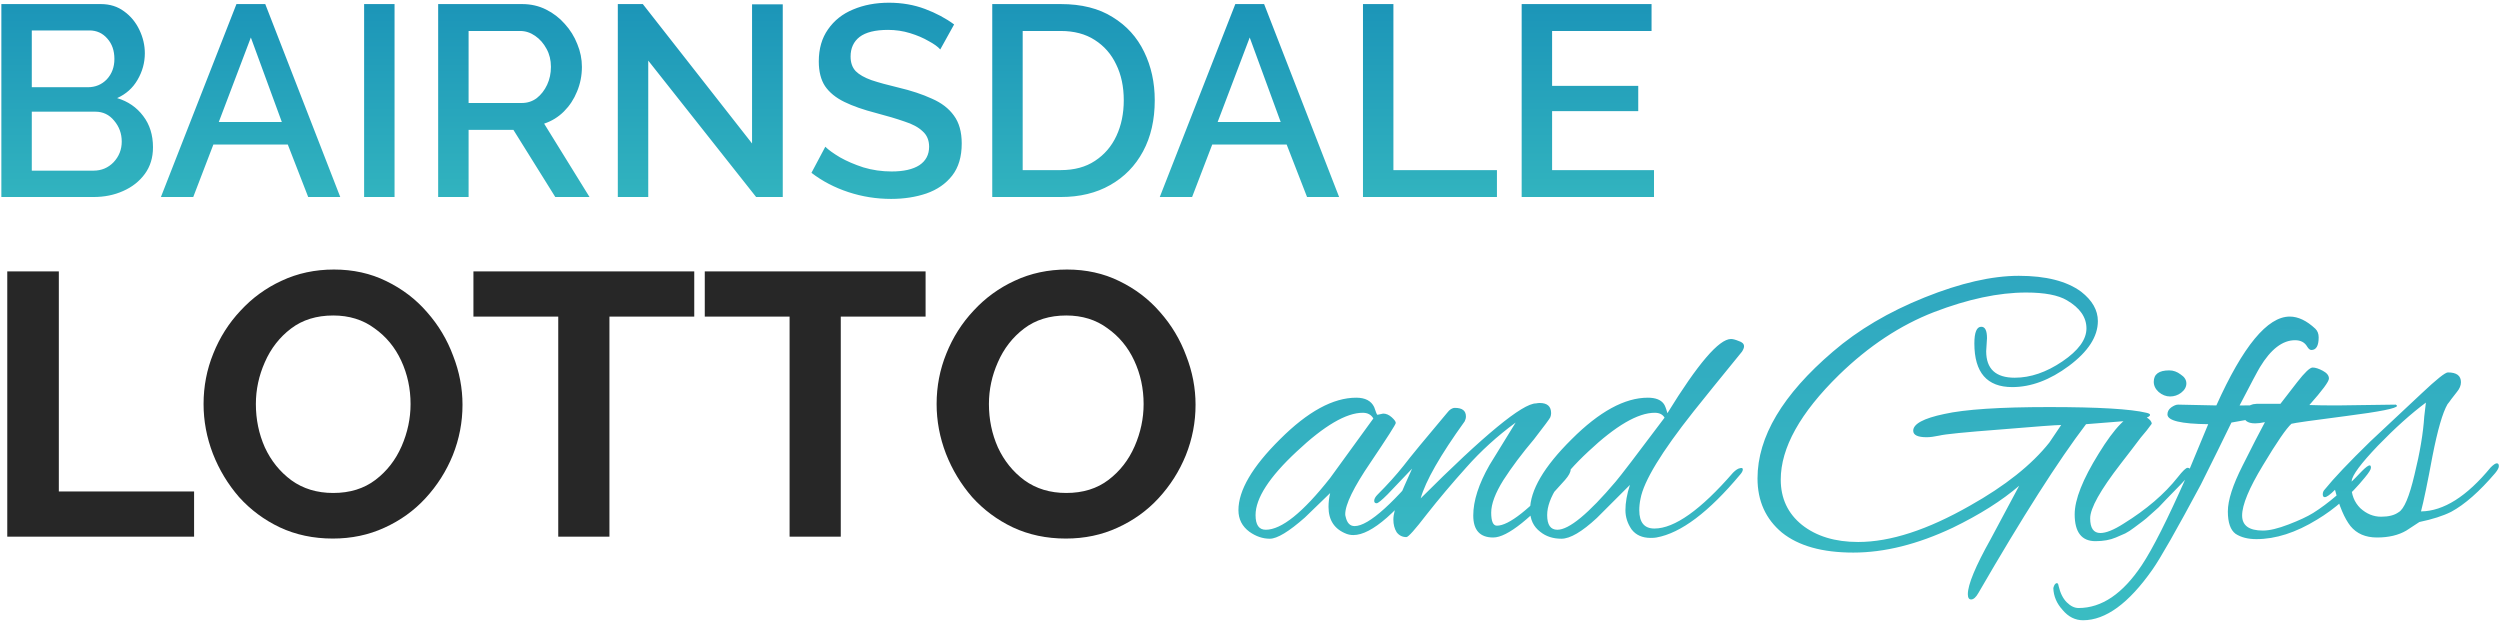 <svg xmlns="http://www.w3.org/2000/svg" width="368" height="92" viewBox="0 0 368 92" fill="none"><path d="M22.52 21.68C22.52 23.2 22.12 24.507 21.32 25.6C20.52 26.693 19.453 27.533 18.12 28.12C16.813 28.707 15.36 29 13.76 29H0.2V0.6H14.84C16.173 0.6 17.32 0.96 18.28 1.68C19.24 2.373 19.987 3.28 20.52 4.4C21.053 5.52 21.32 6.667 21.32 7.84C21.32 9.227 20.96 10.533 20.24 11.76C19.547 12.96 18.547 13.853 17.24 14.44C18.84 14.92 20.12 15.8 21.08 17.08C22.04 18.333 22.52 19.867 22.52 21.68ZM4.68 4.48V12.84H12.92C14.04 12.84 14.973 12.453 15.72 11.68C16.467 10.88 16.84 9.88 16.84 8.68C16.84 7.453 16.493 6.453 15.8 5.68C15.107 4.88 14.227 4.48 13.16 4.48H4.68ZM17.92 20.84C17.92 19.667 17.547 18.64 16.8 17.76C16.08 16.88 15.16 16.44 14.04 16.44H4.68V25.12H13.76C14.933 25.12 15.92 24.707 16.72 23.88C17.52 23.027 17.92 22.013 17.92 20.84ZM34.806 0.6H39.046L50.086 29H45.366L42.366 21.28H31.406L28.446 29H23.686L34.806 0.6ZM41.486 17.96L36.926 5.52L32.206 17.96H41.486ZM53.598 29V0.6H58.078V29H53.598ZM64.497 29V0.6H76.857C78.137 0.6 79.31 0.867 80.377 1.4C81.444 1.933 82.364 2.64 83.137 3.52C83.937 4.4 84.55 5.387 84.977 6.48C85.43 7.573 85.657 8.693 85.657 9.84C85.657 11.12 85.417 12.333 84.937 13.48C84.484 14.6 83.844 15.573 83.017 16.4C82.19 17.227 81.217 17.827 80.097 18.2L86.777 29H81.737L75.577 19.12H68.977V29H64.497ZM68.977 15.16H76.817C77.644 15.16 78.377 14.92 79.017 14.44C79.657 13.933 80.163 13.28 80.537 12.48C80.91 11.68 81.097 10.8 81.097 9.84C81.097 8.853 80.883 7.973 80.457 7.2C80.03 6.4 79.47 5.76 78.777 5.28C78.084 4.8 77.35 4.56 76.577 4.56H68.977V15.16ZM95.422 8.92V29H90.942V0.6H94.622L110.702 21.12V0.64H115.222V29H111.302L95.422 8.92ZM138.406 7.28C138.06 6.88 137.486 6.467 136.686 6.04C135.913 5.587 135.006 5.2 133.966 4.88C132.926 4.56 131.846 4.4 130.726 4.4C128.833 4.4 127.433 4.747 126.526 5.44C125.646 6.133 125.206 7.093 125.206 8.32C125.206 9.227 125.46 9.947 125.966 10.48C126.473 10.987 127.246 11.427 128.286 11.8C129.326 12.147 130.633 12.507 132.206 12.88C134.126 13.333 135.78 13.88 137.166 14.52C138.58 15.133 139.66 15.96 140.406 17C141.18 18.04 141.566 19.413 141.566 21.12C141.566 23.067 141.1 24.64 140.166 25.84C139.233 27.04 137.966 27.92 136.366 28.48C134.793 29.013 133.06 29.28 131.166 29.28C129.006 29.28 126.913 28.947 124.886 28.28C122.86 27.613 121.046 26.667 119.446 25.44L121.486 21.6C121.94 22.053 122.66 22.573 123.646 23.16C124.633 23.72 125.78 24.213 127.086 24.64C128.42 25.04 129.806 25.24 131.246 25.24C133.006 25.24 134.366 24.933 135.326 24.32C136.286 23.68 136.766 22.773 136.766 21.6C136.766 20.64 136.446 19.88 135.806 19.32C135.193 18.733 134.3 18.253 133.126 17.88C131.98 17.48 130.593 17.067 128.966 16.64C127.1 16.16 125.54 15.613 124.286 15C123.033 14.387 122.086 13.613 121.446 12.68C120.833 11.747 120.526 10.533 120.526 9.04C120.526 7.173 120.98 5.6 121.886 4.32C122.793 3.013 124.02 2.04 125.566 1.4C127.14 0.733 128.9 0.4 130.846 0.4C132.766 0.4 134.54 0.707 136.166 1.32C137.793 1.933 139.22 2.693 140.446 3.6L138.406 7.28ZM146.059 29V0.6H156.139C159.206 0.6 161.753 1.24 163.779 2.52C165.833 3.773 167.379 5.48 168.419 7.64C169.459 9.773 169.979 12.147 169.979 14.76C169.979 17.64 169.406 20.147 168.259 22.28C167.113 24.413 165.499 26.067 163.419 27.24C161.366 28.413 158.939 29 156.139 29H146.059ZM165.419 14.76C165.419 12.76 165.046 11 164.299 9.48C163.579 7.96 162.526 6.76 161.139 5.88C159.779 5 158.113 4.56 156.139 4.56H150.539V25.04H156.139C158.139 25.04 159.819 24.587 161.179 23.68C162.566 22.773 163.619 21.547 164.339 20C165.059 18.453 165.419 16.707 165.419 14.76ZM181.838 0.6H186.078L197.118 29H192.398L189.398 21.28H178.438L175.478 29H170.718L181.838 0.6ZM188.518 17.96L183.958 5.52L179.238 17.96H188.518ZM200.63 29V0.6H205.11V25.04H220.35V29H200.63ZM243.469 25.04V29H223.989V0.6H243.109V4.56H228.469V12.64H241.149V16.36H228.469V25.04H243.469Z" fill="url(#paint0_linear)"></path><path d="M1.07 79V39.95H8.66V72.345H28.57V79H1.07ZM48.995 79.275C46.135 79.275 43.531 78.725 41.185 77.625C38.875 76.525 36.876 75.04 35.19 73.17C33.54 71.263 32.256 69.137 31.34 66.79C30.423 64.407 29.965 61.968 29.965 59.475C29.965 56.872 30.441 54.397 31.395 52.05C32.348 49.667 33.686 47.558 35.41 45.725C37.133 43.855 39.15 42.388 41.46 41.325C43.806 40.225 46.373 39.675 49.16 39.675C51.983 39.675 54.55 40.243 56.86 41.38C59.206 42.517 61.205 44.038 62.855 45.945C64.541 47.852 65.825 49.997 66.705 52.38C67.621 54.727 68.08 57.128 68.08 59.585C68.08 62.152 67.603 64.627 66.65 67.01C65.696 69.357 64.358 71.465 62.635 73.335C60.948 75.168 58.931 76.617 56.585 77.68C54.275 78.743 51.745 79.275 48.995 79.275ZM37.665 59.475C37.665 61.748 38.105 63.875 38.985 65.855C39.901 67.835 41.203 69.448 42.89 70.695C44.613 71.942 46.666 72.565 49.05 72.565C51.506 72.565 53.578 71.923 55.265 70.64C56.951 69.357 58.235 67.707 59.115 65.69C59.995 63.673 60.435 61.602 60.435 59.475C60.435 57.202 59.976 55.075 59.06 53.095C58.143 51.115 56.823 49.52 55.1 48.31C53.413 47.063 51.396 46.44 49.05 46.44C46.593 46.44 44.521 47.082 42.835 48.365C41.148 49.648 39.865 51.298 38.985 53.315C38.105 55.295 37.665 57.348 37.665 59.475ZM102.194 46.605H89.709V79H82.174V46.605H69.689V39.95H102.194V46.605ZM136.247 46.605H123.762V79H116.227V46.605H103.742V39.95H136.247V46.605ZM156.9 79.275C154.04 79.275 151.437 78.725 149.09 77.625C146.78 76.525 144.782 75.04 143.095 73.17C141.445 71.263 140.162 69.137 139.245 66.79C138.328 64.407 137.87 61.968 137.87 59.475C137.87 56.872 138.347 54.397 139.3 52.05C140.253 49.667 141.592 47.558 143.315 45.725C145.038 43.855 147.055 42.388 149.365 41.325C151.712 40.225 154.278 39.675 157.065 39.675C159.888 39.675 162.455 40.243 164.765 41.38C167.112 42.517 169.11 44.038 170.76 45.945C172.447 47.852 173.73 49.997 174.61 52.38C175.527 54.727 175.985 57.128 175.985 59.585C175.985 62.152 175.508 64.627 174.555 67.01C173.602 69.357 172.263 71.465 170.54 73.335C168.853 75.168 166.837 76.617 164.49 77.68C162.18 78.743 159.65 79.275 156.9 79.275ZM145.57 59.475C145.57 61.748 146.01 63.875 146.89 65.855C147.807 67.835 149.108 69.448 150.795 70.695C152.518 71.942 154.572 72.565 156.955 72.565C159.412 72.565 161.483 71.923 163.17 70.64C164.857 69.357 166.14 67.707 167.02 65.69C167.9 63.673 168.34 61.602 168.34 59.475C168.34 57.202 167.882 55.075 166.965 53.095C166.048 51.115 164.728 49.52 163.005 48.31C161.318 47.063 159.302 46.44 156.955 46.44C154.498 46.44 152.427 47.082 150.74 48.365C149.053 49.648 147.77 51.298 146.89 53.315C146.01 55.295 145.57 57.348 145.57 59.475Z" fill="#272727"></path><path d="M202.758 61.06L203.598 60.88C204.038 60.88 204.458 61.06 204.858 61.42C205.258 61.78 205.458 62.06 205.458 62.26C205.458 62.46 204.218 64.4 201.738 68.08C199.258 71.72 198.018 74.26 198.018 75.7C198.018 75.82 198.038 75.94 198.078 76.06C198.278 76.98 198.718 77.44 199.398 77.44C201.478 77.44 205.278 74 210.798 67.12C210.918 66.96 211.058 66.88 211.218 66.88C211.378 66.88 211.458 67.04 211.458 67.36C211.458 67.64 211.278 68.02 210.918 68.5C205.798 75.34 201.898 78.76 199.218 78.76C198.858 78.76 198.518 78.7 198.198 78.58C196.438 77.9 195.558 76.58 195.558 74.62C195.558 73.94 195.638 73.26 195.798 72.58L192.078 76.18C189.718 78.26 187.998 79.3 186.918 79.3C185.878 79.3 184.878 78.96 183.918 78.28C182.838 77.48 182.298 76.42 182.298 75.1C182.298 72.18 184.338 68.7 188.418 64.66C192.498 60.58 196.238 58.54 199.638 58.54C200.958 58.54 201.838 59 202.278 59.92C202.398 60.24 202.498 60.52 202.578 60.76C202.658 60.96 202.718 61.06 202.758 61.06ZM184.818 75.82C184.818 77.26 185.318 77.98 186.318 77.98C188.638 77.98 191.798 75.44 195.798 70.36L202.158 61.6C201.838 61.04 201.318 60.76 200.598 60.76C198.158 60.76 194.918 62.66 190.878 66.46C186.838 70.22 184.818 73.34 184.818 75.82ZM214.164 60.04C215.244 60.04 215.784 60.46 215.784 61.3C215.784 61.54 215.724 61.78 215.604 62.02C212.004 67.02 209.844 70.8 209.124 73.36C218.444 64.04 224.104 59.38 226.104 59.38C226.304 59.34 226.484 59.32 226.644 59.32C227.764 59.32 228.324 59.82 228.324 60.82C228.324 61.02 228.284 61.22 228.204 61.42C228.124 61.62 227.324 62.7 225.804 64.66C224.044 66.74 222.544 68.74 221.304 70.66C220.104 72.58 219.504 74.18 219.504 75.46C219.504 76.74 219.784 77.38 220.344 77.38C222.104 77.38 225.164 74.96 229.524 70.12C229.604 70.04 229.744 69.86 229.944 69.58C230.544 68.86 230.904 68.5 231.024 68.5C231.144 68.5 231.204 68.7 231.204 69.1C231.204 69.5 230.924 70.02 230.364 70.66C225.404 76.3 221.884 79.12 219.804 79.12C217.844 79.12 216.864 78.04 216.864 75.88C216.864 73.72 217.664 71.24 219.264 68.44L223.104 62.2C220.384 64.2 217.964 66.4 215.844 68.8C213.724 71.16 211.784 73.46 210.024 75.7C208.304 77.94 207.304 79.06 207.024 79.06C206.424 79.06 205.944 78.82 205.584 78.34C205.264 77.82 205.104 77.2 205.104 76.48C205.104 75.72 205.364 74.72 205.884 73.48C206.404 72.24 207.064 70.74 207.864 68.98L204.264 72.76C203.384 73.64 202.844 74.08 202.644 74.08C202.404 74.08 202.284 73.96 202.284 73.72C202.284 73.44 202.444 73.14 202.764 72.82C204.244 71.34 205.524 69.92 206.604 68.56C207.644 67.2 209.784 64.6 213.024 60.76C213.384 60.28 213.764 60.04 214.164 60.04ZM245.443 60.82C249.923 53.54 253.043 49.9 254.803 49.9C255.083 49.9 255.463 50 255.943 50.2C256.463 50.36 256.723 50.62 256.723 50.98C256.723 51.18 256.623 51.44 256.423 51.76C253.223 55.68 250.843 58.62 249.283 60.58C244.563 66.54 241.963 70.82 241.483 73.42C241.363 73.98 241.303 74.54 241.303 75.1C241.303 76.9 242.043 77.8 243.523 77.8C246.483 77.8 250.343 75.06 255.103 69.58C255.503 69.18 255.843 68.96 256.123 68.92C256.403 68.84 256.543 68.9 256.543 69.1C256.543 69.3 256.423 69.54 256.183 69.82C251.543 75.38 247.423 78.48 243.823 79.12C243.623 79.16 243.343 79.18 242.983 79.18C241.743 79.18 240.803 78.76 240.163 77.92C239.563 77.04 239.263 76.1 239.263 75.1C239.263 73.98 239.483 72.74 239.923 71.38L235.063 76.24C232.863 78.28 231.123 79.3 229.843 79.3C228.603 79.3 227.563 78.96 226.723 78.28C225.723 77.52 225.223 76.46 225.223 75.1C225.223 72.18 227.263 68.7 231.343 64.66C235.423 60.58 239.163 58.54 242.563 58.54C243.683 58.54 244.463 58.84 244.903 59.44C245.063 59.64 245.243 60.1 245.443 60.82ZM227.743 75.82C227.743 77.26 228.243 77.98 229.243 77.98C230.963 77.98 233.823 75.62 237.823 70.9C238.543 70.06 240.943 66.92 245.023 61.48C244.743 61 244.263 60.76 243.583 60.76C241.103 60.76 237.843 62.66 233.803 66.46C229.763 70.22 227.743 73.34 227.743 75.82ZM292.486 49.78L292.366 51.7C292.366 54.3 293.766 55.6 296.566 55.6C298.886 55.6 301.226 54.8 303.586 53.2C305.946 51.6 307.126 49.98 307.126 48.34C307.126 46.7 306.166 45.32 304.246 44.2C302.966 43.44 300.966 43.06 298.246 43.06C294.206 43.06 289.686 44.02 284.686 45.94C279.726 47.86 275.066 50.94 270.706 55.18C264.986 60.78 262.126 65.92 262.126 70.6C262.126 73.36 263.166 75.58 265.246 77.26C267.366 78.94 270.126 79.78 273.526 79.78C278.246 79.78 283.726 78 289.966 74.44C295.166 71.52 299.066 68.42 301.666 65.14L303.406 62.56C302.686 62.56 299.706 62.78 294.466 63.22C289.226 63.62 286.226 63.92 285.466 64.12C284.706 64.28 284.086 64.36 283.606 64.36C282.286 64.36 281.626 64.04 281.626 63.4C281.626 62.4 283.146 61.58 286.186 60.94C289.226 60.26 294.366 59.92 301.606 59.92C308.846 59.92 313.626 60.2 315.946 60.76C316.306 60.84 316.486 60.94 316.486 61.06C316.486 61.5 315.106 61.82 312.346 62.02C308.906 62.3 307.146 62.44 307.066 62.44C302.986 67.8 297.706 76.08 291.226 87.28C290.866 87.92 290.506 88.24 290.146 88.24C289.826 88.24 289.666 87.98 289.666 87.46C289.666 86.06 290.786 83.36 293.026 79.36L297.226 71.5C294.666 73.7 291.406 75.76 287.446 77.68C282.286 80.12 277.406 81.34 272.806 81.34C268.246 81.34 264.746 80.36 262.306 78.4C259.906 76.4 258.706 73.74 258.706 70.42C258.706 64.3 262.406 58.08 269.806 51.76C273.526 48.56 278.026 45.9 283.306 43.78C288.586 41.66 293.206 40.6 297.166 40.6C301.166 40.6 304.226 41.38 306.346 42.94C307.986 44.22 308.806 45.66 308.806 47.26C308.806 49.54 307.386 51.74 304.546 53.86C301.746 55.94 298.966 56.98 296.206 56.98C292.486 56.98 290.626 54.84 290.626 50.56C290.626 48.92 290.966 48.1 291.646 48.1C292.206 48.1 292.486 48.66 292.486 49.78ZM319.313 54.52C319.913 54.52 320.473 54.72 320.993 55.12C321.553 55.48 321.833 55.92 321.833 56.44C321.833 56.96 321.573 57.42 321.053 57.82C320.573 58.18 320.033 58.36 319.433 58.36C318.833 58.36 318.273 58.14 317.753 57.7C317.273 57.26 317.033 56.76 317.033 56.2C317.033 55.08 317.793 54.52 319.313 54.52ZM308.453 79.66C306.413 79.66 305.393 78.34 305.393 75.7C305.393 73.54 306.573 70.56 308.933 66.76C311.293 62.92 313.193 60.98 314.633 60.94C315.033 60.94 315.473 61.1 315.953 61.42C316.473 61.74 316.733 62.06 316.733 62.38C316.533 62.66 316.293 62.98 316.013 63.34C315.733 63.66 315.433 64.02 315.113 64.42C314.793 64.82 314.353 65.4 313.793 66.16C313.233 66.88 312.693 67.58 312.173 68.26C309.173 72.14 307.673 74.82 307.673 76.3C307.673 77.74 308.173 78.46 309.173 78.46C310.013 78.46 311.153 78 312.593 77.08C315.953 75 318.613 72.72 320.573 70.24C321.293 69.32 321.773 68.86 322.013 68.86C322.293 68.86 322.433 69.02 322.433 69.34C322.433 69.66 321.973 70.3 321.053 71.26C320.133 72.22 319.393 72.98 318.833 73.54C318.313 74.1 317.953 74.48 317.753 74.68C317.553 74.84 317.173 75.18 316.613 75.7C316.093 76.18 315.693 76.52 315.413 76.72C315.133 76.92 314.733 77.22 314.213 77.62C313.693 78.02 313.233 78.32 312.833 78.52C312.433 78.68 311.973 78.88 311.453 79.12C310.613 79.48 309.613 79.66 308.453 79.66ZM341.308 49.66C341.308 50.9 340.948 51.52 340.228 51.52C340.028 51.52 339.828 51.36 339.628 51.04C339.268 50.4 338.668 50.08 337.828 50.08C335.988 50.08 334.268 51.4 332.668 54.04C332.348 54.56 331.348 56.44 329.668 59.68H330.388C334.748 59.68 337.648 59.62 339.088 59.5C339.248 59.54 339.328 59.62 339.328 59.74C339.328 60.06 337.908 60.5 335.068 61.06C332.388 61.5 330.188 61.88 328.468 62.2C327.228 64.76 325.728 67.8 323.968 71.32C320.368 78.04 317.988 82.22 316.828 83.86C313.348 88.82 309.948 91.3 306.628 91.3C305.468 91.3 304.468 90.8 303.628 89.8C302.748 88.84 302.288 87.76 302.248 86.56C302.368 86.08 302.548 85.84 302.788 85.84C302.908 85.84 302.988 85.98 303.028 86.26C303.268 87.3 303.668 88.1 304.228 88.66C304.788 89.22 305.368 89.5 305.968 89.5C309.368 89.5 312.468 87.4 315.268 83.2C316.868 80.8 319.048 76.48 321.808 70.24L325.048 62.44C321.048 62.4 319.048 61.92 319.048 61C319.048 60.6 319.228 60.26 319.588 59.98C319.988 59.7 320.328 59.56 320.608 59.56L326.248 59.68C330.168 50.96 333.768 46.6 337.048 46.6C338.288 46.6 339.548 47.2 340.828 48.4C341.148 48.72 341.308 49.14 341.308 49.66ZM344.02 59.68L352.66 59.56C352.78 59.64 352.84 59.7 352.84 59.74C352.84 60.1 350.34 60.6 345.34 61.24C340.38 61.88 337.7 62.26 337.3 62.38C336.54 63.06 335.14 65.1 333.1 68.5C331.06 71.86 330.04 74.32 330.04 75.88C330.04 77.36 331.06 78.1 333.1 78.1C334.06 78.1 335.32 77.8 336.88 77.2C338.44 76.6 339.64 76.04 340.48 75.52C342.72 74.12 345.12 72.06 347.68 69.34C348.24 68.78 348.62 68.5 348.82 68.5C348.94 68.5 349 68.62 349 68.86C349 69.1 348.7 69.58 348.1 70.3C346.02 72.86 343.68 74.92 341.08 76.48C337.96 78.4 334.98 79.36 332.14 79.36C330.9 79.36 329.88 79.1 329.08 78.58C328.32 78.02 327.94 76.92 327.94 75.28C327.94 73.64 328.66 71.4 330.1 68.56C331.54 65.68 332.64 63.54 333.4 62.14C332.84 62.26 332.36 62.32 331.96 62.32C330.8 62.32 330.22 61.86 330.22 60.94C330.22 60.26 330.7 59.78 331.66 59.5C331.78 59.5 331.96 59.48 332.2 59.44H335.68C336.4 58.52 337.22 57.46 338.14 56.26C339.26 54.82 340.02 54.1 340.42 54.1C340.82 54.1 341.32 54.26 341.92 54.58C342.52 54.9 342.82 55.28 342.82 55.72C342.82 56.16 341.86 57.46 339.94 59.62C340.98 59.66 342.34 59.68 344.02 59.68ZM354.212 78.1C353.052 78.78 351.612 79.12 349.892 79.12C348.212 79.12 346.912 78.56 345.992 77.44C345.112 76.32 344.352 74.54 343.712 72.1C342.992 72.82 342.492 73.18 342.212 73.18C342.012 73.18 341.912 73.04 341.912 72.76C341.912 72.48 342.012 72.24 342.212 72.04C343.532 70.4 345.772 68.04 348.932 64.96L356.492 57.88C358.652 55.84 359.932 54.82 360.332 54.82C361.612 54.82 362.252 55.3 362.252 56.26C362.252 56.74 362.052 57.22 361.652 57.7C361.292 58.14 361.012 58.5 360.812 58.78C360.652 59.02 360.472 59.26 360.272 59.5C359.552 60.74 358.812 63.3 358.052 67.18C357.332 71.06 356.772 73.76 356.372 75.28C359.692 75.24 363.112 73.08 366.632 68.8C367.032 68.4 367.332 68.2 367.532 68.2C367.732 68.2 367.832 68.34 367.832 68.62C367.832 68.86 367.652 69.2 367.292 69.64C364.972 72.36 362.812 74.26 360.812 75.34C359.612 75.94 358.052 76.44 356.132 76.84L354.212 78.1ZM346.112 71.44C346.112 72.8 346.552 73.92 347.432 74.8C348.352 75.64 349.372 76.06 350.492 76.06C351.612 76.06 352.472 75.84 353.072 75.4C353.872 74.96 354.652 73.12 355.412 69.88C356.212 66.64 356.692 63.78 356.852 61.3L357.092 59.26C354.892 60.9 352.532 63.02 350.012 65.62C347.532 68.22 346.252 69.94 346.172 70.78C346.132 71.02 346.112 71.24 346.112 71.44Z" fill="url(#paint1_linear)"></path><defs><linearGradient id="paint0_linear" x1="213.5" y1="-17" x2="213.5" y2="114" gradientUnits="userSpaceOnUse"><stop stop-color="#0E82B4"></stop><stop offset="0.484" stop-color="#3FC6C3"></stop><stop offset="1" stop-color="#38D0B5"></stop></linearGradient><linearGradient id="paint1_linear" x1="213.5" y1="-17" x2="213.5" y2="114" gradientUnits="userSpaceOnUse"><stop stop-color="#228FBE"></stop><stop offset="1" stop-color="#3FC6C3"></stop></linearGradient></defs></svg>